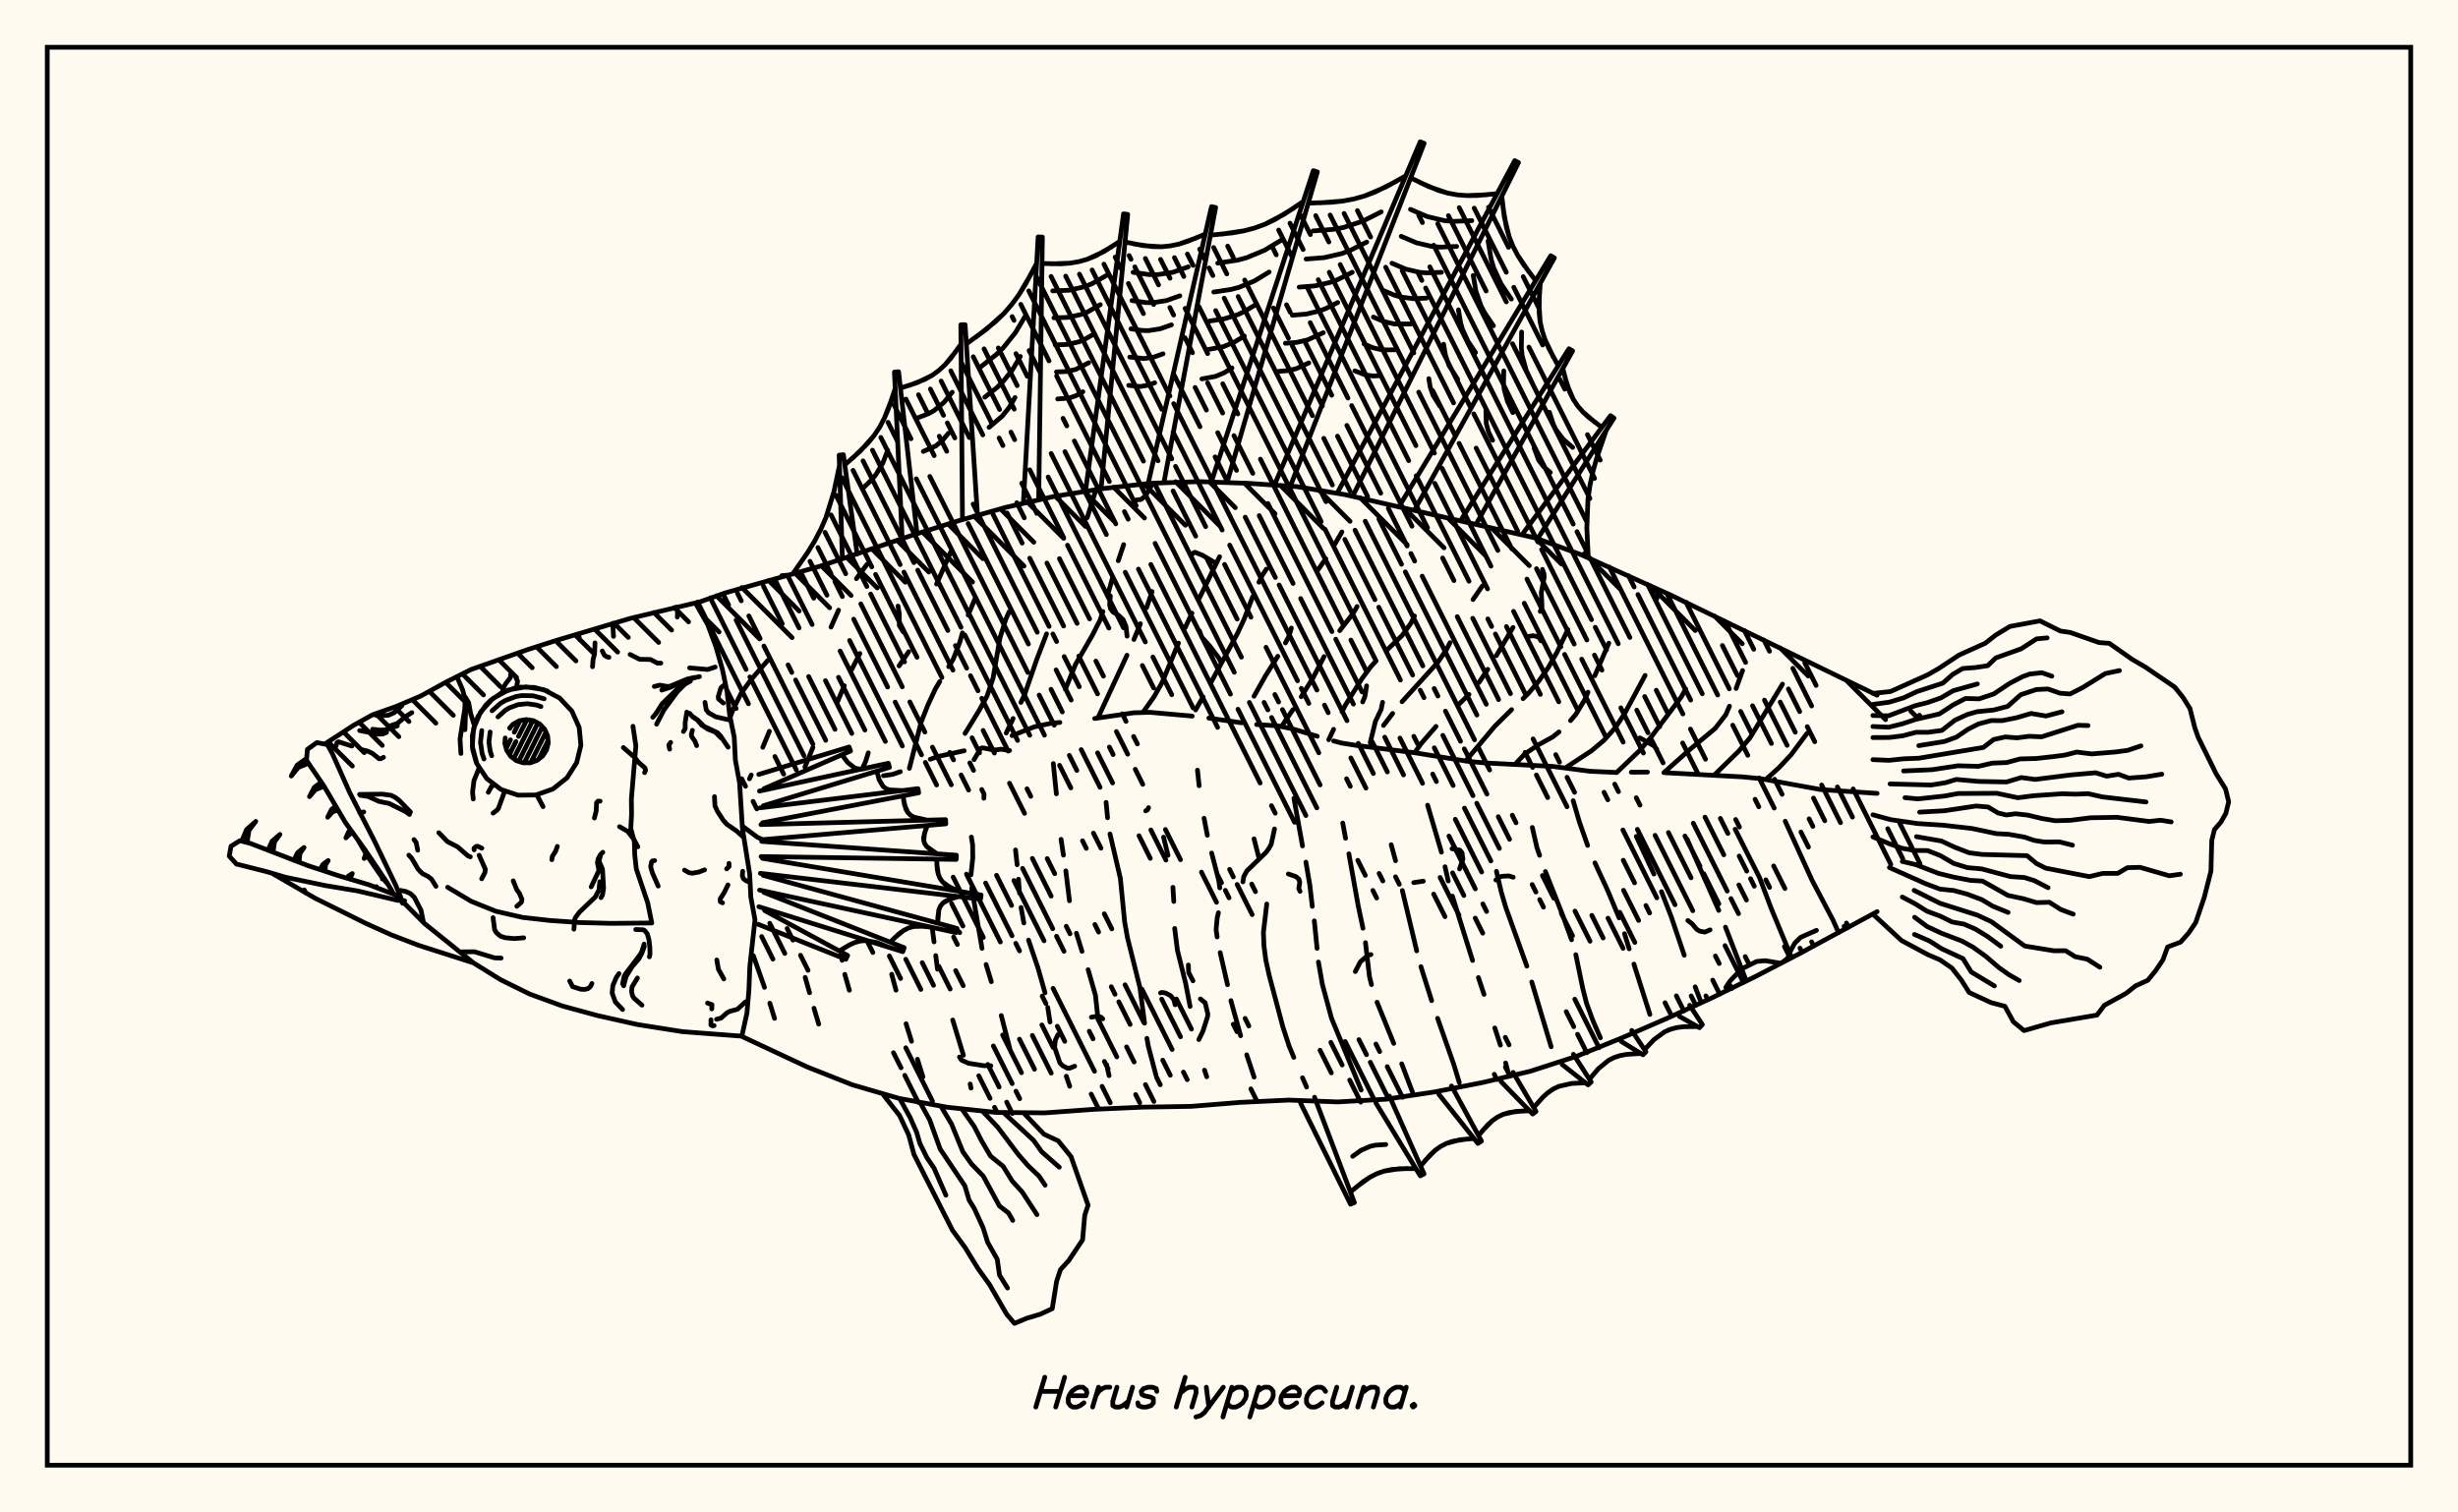 <svg xmlns="http://www.w3.org/2000/svg" width="520" height="320"><rect x="0" y="0" width="520" height="320" fill="floralwhite"/><rect x="10" y="10" width="500" height="300" stroke="black" stroke-width="1" fill="none"/><path stroke="black" stroke-width="1" fill="none" stroke-linecap="round" stroke-linejoin="round" d="
M 147.16 127.66 153.51 125.42 173.41 119.82 193.02 113.24 202.88 110.15 212.83 107.33 222.92 105.05 233.12 103.4 243.4 102.25 253.73 101.9 264.06 102.26 274.38 102.96 284.58 104.66 324.9 113.84 334.61 117.41 353.46 125.91 397.11 147.09 
M 397.11 192.88 380.51 201.87 371.33 206.63 362.05 211.18 352.64 215.47 343.16 219.58 333.58 223.47 323.74 226.65 313.68 229.03 303.53 231.02 293.31 232.56 282.98 233.14 272.65 232.75 262.32 233.24 252.02 234.08 241.68 234.25 231.35 234.71 221.04 235.46 210.7 235.36 200.42 234.27 190.25 232.41 180.32 229.52 170.71 225.72 156.94 219.28 
M 186.9 164.12 188.83 163.84 190.47 163.27 
M 196.8 160.64 198.46 160.05 203.98 158.84 
M 214.11 155.64 218.8 153.79 222.32 153.04 224.22 152.85 
M 231.58 152.02 239.85 150.81 243.27 150.71 252.22 151.51 
M 255.73 151.93 262.67 152.93 
M 265.85 153.29 270.28 153.57 273.44 154.21 278.68 155.78 
M 282.14 156.77 283.82 157.21 286.81 157.69 299.34 159.27 310.51 161.08 314.2 161.42 328.54 162.16 336.35 163.18 341.73 163.43 
M 345.1 163.38 348.53 163.36 
M 352.11 163.48 368.63 164.37 372.5 164.75 385.22 167.06 397.11 167.86 
M 162.38 139.78 158.87 143.81 156.79 146.68 155.17 149.94 154.46 151.74 
M 159.38 202.2 161.73 208.9 
M 162.86 212.25 163.86 215.47 
M 183.41 119.42 181.17 122.43 
M 177.4 129.09 175.8 132.68 
M 162.77 154.72 161.37 158.11 
M 158.93 163.97 158.54 164.78 
M 170.34 206.8 171.27 210.05 
M 172.2 213.32 173.2 216.68 
M 181.91 138.26 180.2 141.62 
M 178.61 145.07 177.13 148.58 
M 171.98 158.13 170.28 162.29 
M 177.9 200.99 178.15 203.18 
M 178.72 206.15 179.69 209.52 
M 201.21 116.62 198.13 123.57 
M 192.24 137.88 190.2 140.89 
M 183.69 159.28 183.11 161.15 182.36 162.74 
M 188.64 206.13 189.55 209.5 
M 191.68 216.61 192.84 220.31 
M 194.09 224.12 195.25 227.84 
M 206.29 126.62 204.82 130.13 
M 203.6 133.91 203.05 135.86 201.65 139.49 200.7 141.06 
M 198.81 144.2 197.87 145.78 196.28 149.21 194.86 152.81 192.38 162.57 
M 197.2 196.22 197.6 199.28 
M 197.96 202.18 198.34 205.07 
M 201.55 215.81 203.82 223.27 
M 205.24 229.35 205.42 230.22 
M 213.48 129.45 212.73 131.16 211.55 134.95 210.08 143.49 208.82 147.25 207.03 150.5 204.15 155.18 
M 205.49 177.1 205.76 178.71 205.8 181.45 205.41 185.09 
M 205.57 187.93 207.75 200.65 
M 208.61 204.07 209.72 207.7 
M 211.82 214.86 213.64 221.9 
M 231.86 103.61 230 109.54 
M 221.41 134.11 219.35 139.46 216.78 146.9 215.98 148.62 
M 214.33 152.02 212.87 155.09 
M 214.84 179.83 215.18 182.96 
M 215.46 186.01 215.69 188.98 
M 216.01 192.01 216.6 195.28 
M 217.59 198.9 219.58 204.77 221.08 210.06 
M 221.66 213.17 222.13 216.23 
M 225.58 227.7 226.3 229.83 
M 237.72 115.23 236.57 118.64 
M 235.41 122.08 234.38 125.72 
M 233.32 129.38 232.74 131.17 231.12 134.36 227.54 140.55 225.38 145.84 
M 222.83 161.55 223.48 167.96 
M 224.47 177.58 224.98 180.93 
M 225.48 184.25 226.25 190.58 
M 227.72 197.45 228.9 201.28 
M 230.2 205.17 231.74 210.54 232.22 214.9 
M 234.1 225.25 234.63 227.58 
M 243.73 125.15 242.56 128.59 
M 241.26 131.96 239.88 135.3 
M 238.42 138.63 232.26 151.91 
M 234 169.77 234.31 173.02 
M 234.82 176.44 237.02 185.84 237.93 195.11 238.53 198.43 241.15 208.93 242.14 216.49 
M 242.63 219.69 242.93 221.35 244.55 227.5 
M 258.01 117.79 253.65 126.71 
M 252.16 129.73 250.7 132.84 
M 249.31 136.06 245.86 144.38 244.12 147.44 241.83 150.67 
M 246.15 177.12 247.1 180.97 
M 248.14 187.74 248.32 190.73 
M 248.51 196.44 249.09 201.06 250.83 208.06 251.77 212.94 
M 254.82 226.42 255.29 227.82 
M 267.91 120.41 267.04 121.72 266.33 123.19 
M 265.01 126.24 263.19 131.03 261.77 134.07 256.17 144.42 
M 254.52 147.44 252.93 150.21 
M 253.33 162.95 253.68 166.24 
M 254.72 173.12 255.42 176.72 
M 256.33 180.49 257.83 186.25 258.05 187.86 
M 257.76 193.11 257.5 194.21 257.27 196.69 257.49 198.24 
M 258.13 201.55 259.69 208.35 
M 260.4 211.71 262.46 219.14 
M 263.75 223.18 265.31 227.89 
M 283.89 112.55 282.21 115.43 
M 280.48 118.21 278.64 120.81 
M 273.19 132.88 272.69 134.57 271.94 136.03 
M 270.33 138.85 267.73 142.96 265.29 147.31 
M 265.3 177.48 266.26 181.25 
M 267.99 191.26 267.28 197.29 267.39 200.05 267.78 203.09 268.52 206.44 271.41 217.31 272.73 221.36 273.71 223.72 
M 275.55 228.03 276.41 229.99 
M 287.1 128.32 286.3 129.72 283.42 133.43 
M 280.11 138.92 277.85 143.29 275.28 147.41 
M 273.53 150.14 271.14 153.66 
M 273.73 168.91 275.55 178.98 
M 276.27 182.41 277.1 187.26 277.62 191.77 
M 278.05 194.83 278.63 200.65 
M 278.92 203.54 279.75 208.27 281.69 215.45 287.96 230.63 
M 299.25 130.33 298.5 131.84 296.62 134.45 293.22 137.72 
M 291.01 139.96 289.95 141.12 288.07 143.67 284.65 149.13 283.9 150.61 
M 282.13 154.3 281.1 156.51 
M 284.06 174.14 284.66 177.36 
M 285.36 180.65 287.32 191.57 288.34 196.4 
M 288.87 199.45 289.72 206.63 290.14 208.32 
M 291.32 212.04 294.85 220.76 
M 296.54 225.08 298.8 231.02 
M 313.59 123.98 311.62 126.85 
M 306.76 135.98 305.97 137.49 304.12 140.2 296.61 148.46 
M 294.62 150.95 292.69 153.49 
M 294.31 178.72 295.24 182.11 
M 296.67 188.41 299.71 201.18 
M 300.6 204.52 302.87 211.71 
M 304.13 215.45 307.55 225.2 308.72 229.04 
M 320.09 132.75 316.56 138.72 
M 314.75 141.61 312.88 144.4 
M 310.77 146.92 308.44 149.19 
M 303.8 153.69 300.64 157.34 299.26 159.26 
M 302.02 170.36 304.94 180.3 
M 305.7 183.38 306.38 186.39 
M 307.26 189.59 311.53 203.22 
M 312.76 206.82 313.95 210.39 
M 316.23 217.49 317.42 221.13 
M 318.52 224.9 319.05 226.86 
M 331.69 133.21 329.32 138.13 327.56 141.21 325.58 144.04 323.4 146.63 322.21 147.82 
M 319.79 150.14 316.23 153.66 310.05 161.02 
M 316.58 184.35 317.6 188.74 318.53 191.92 323.01 204.41 
M 324.05 207.77 328.15 221.47 
M 340.35 136.08 337.38 142.98 
M 335.95 146.45 335.2 148.14 333.36 151.16 332.25 152.47 
M 329.81 154.86 328.47 155.93 325.38 157.63 322.54 159.55 320.56 161.68 
M 324.17 175.07 325.14 179.31 325.71 180.97 
M 326.94 184.4 330.56 193.56 332.47 198.83 
M 333.37 201.99 334.85 209.18 335.64 212.28 336.99 215.95 338.57 219.58 
M 348.03 142.9 343.67 151.02 341.7 153.99 339.37 156.59 336.71 158.83 331.16 162.47 
M 332.81 169.41 334.13 173.92 335.87 178.87 
M 337.41 182.56 340.2 188.6 342.53 194.21 
M 343.67 197.55 344.66 200.75 
M 345.66 203.98 349.04 214.63 
M 356.61 145.75 355.71 147.41 349.21 156.07 346.9 158.77 342 163.46 
M 346.17 176.97 349.9 184.93 
M 351.49 188.65 353.55 193.94 356.31 202.11 
M 358.62 208.79 359.91 212.16 
M 368.65 141.86 367.28 145.66 
M 365.88 149.41 365.1 151.22 362.85 154.12 357.26 158.78 352 163.47 
M 356.9 177.53 363.61 192.62 
M 365.03 196.16 369.44 207.55 
M 377.09 144.75 370.2 156.13 367.81 158.95 362.61 164.04 
M 367.08 175.45 372.23 185.66 374.74 192.28 379.03 202.64 
M 382.27 155.18 378.89 159.71 376.35 162.42 373.59 164.9 
M 377.67 173.75 383.35 186.25 387.73 194.57 388.97 197.34 
M 316.46 186.19 317.07 185.61 317.72 185.41 319.16 185.32 320.13 185.6 
M 202.98 223.64 203.41 224.3 204.9 224.96 208.02 225.46 209.62 225.5 
M 307.18 179.57 308.83 179.87 309.3 180.43 309.49 181.76 308.77 183.84 
M 161.08 177.52 160.23 177.14 157.02 174.76 
M 262.94 186.58 263.14 185.43 263.77 184.28 267.86 180.31 268.44 179.51 268.93 178.62 269.63 175.38 
M 191.1 133.7 190.24 132.33 190.26 129.97 189.98 128.24 
M 258.22 139.97 257.92 139.32 255.98 136.74 254.25 134.83 253.73 133.44 
M 288.28 148.52 288.74 147.41 289.11 145.11 
M 289.88 157.11 290.98 152.62 292.19 150.09 292.49 148.59 
M 325.84 129.36 326.22 128.53 326.07 125.38 326.67 122.2 326.64 121.46 326.31 120.47 
M 230.88 215.21 232.16 215.01 232.92 215.2 233.29 215.56 
M 286.72 205.56 287.79 203.5 289.28 202.19 290.03 201.96 
M 252.38 207.52 251.46 205.76 251.4 204.17 
M 350.53 126.63 350.59 126.07 351.09 125.96 
M 242.37 171.57 242.77 171.33 242.98 170.88 
M 323.19 134.7 324.26 134.5 325 134.62 325.7 134.98 325.98 135.59 
M 253.62 219.95 254.48 218.18 255.48 215.05 255.52 214.51 254.95 212.16 253.95 211.35 
M 240.41 105.77 241.36 105.68 242.22 105.03 243.23 103.51 243.78 102.24 
M 361.77 196.74 360.64 197.21 359.54 196.99 358.94 196.61 358.01 195.5 357.07 194.76 
M 238.44 134.6 238.2 132.51 237.59 131.08 236.66 130.2 235.44 129.47 234.93 128.79 234.75 127.94 234.9 126.08 
M 227.35 225.58 226.28 226.01 225.8 226 224.77 225.46 224.22 224.87 223.1 221.59 223.28 220 223.84 218.89 
M 248.61 212.59 248.31 211.47 247.63 210.64 246.57 210.1 245.8 209.97 245.52 210.07 
M 213.58 158.79 211.75 158.51 210.72 158.66 209.76 158.6 207.82 158.21 207.47 158.34 206.06 160.72 
M 390.12 196 390.71 196.39 
M 256.85 118.93 254.39 117.48 252.81 116.85 252.52 116.95 251.93 117.58 
M 203.04 197.33 202.52 196.81 
M 346.93 156.12 349.87 157.79 350.49 158.5 
M 207.69 167.04 208.19 168.03 208.13 168.89 
M 275.03 188.58 274.76 188 274.97 186.7 274.8 186.02 274.16 185.47 272.56 184.91 
M 301.11 186.43 299.08 186.74 
M 165.4 121.79 167 121.67 
M 178.2 117.92 177.53 96.29 178.42 96.21 181.34 117.24 
M 190.84 113.56 189.22 78.72 190.1 78.65 194 112.92 
M 203.61 109.51 203.27 68.72 204.17 68.69 206.79 108.97 
M 216.53 105.94 219.62 50.13 220.52 50.16 219.74 105.68 
M 229.7 103.47 237.69 45.25 238.57 45.36 232.93 103.43 
M 243.01 101.81 256.3 43.72 257.17 43.9 246.25 101.98 
M 256.43 101.48 277.84 36.11 278.69 36.37 259.6 102.03 
M 269.82 102.13 300.45 30 301.28 30.33 272.98 102.86 
M 283.12 103.92 320.45 33.99 321.24 34.4 286.18 104.97 
M 296.21 106.77 328.06 54.11 328.83 54.56 299.22 107.96 
M 309.25 109.76 331.92 73.78 332.69 74.24 312.26 110.95 
M 322.34 112.65 340.71 87.95 341.44 88.46 325.32 113.94 
M 335.17 117.12 336.43 118.12 
M 167.67 121.48 170.84 116.93 172.32 114.51 173.63 112.02 174.75 109.45 176.42 104.05 177.6 98.45 
M 178.72 98.35 182.04 95.4 184.92 92.14 186.11 90.35 187.11 88.44 187.97 86.42 189.38 82.2 
M 190.5 82.11 194.02 80.97 197.22 79.4 198.65 78.36 199.95 77.15 201.14 75.8 203.31 72.8 
M 204.43 72.76 208.6 69.73 212.37 66.34 214.02 64.44 215.52 62.41 216.87 60.26 219.31 55.71 
M 220.44 55.75 224.41 55.82 226.34 55.68 228.23 55.36 230.06 54.84 233.55 53.22 236.89 51.07 
M 238 51.2 241.89 51.97 245.72 52.21 247.6 52.02 249.47 51.63 251.31 51.04 254.97 49.53 
M 256.07 49.76 260.82 49.26 263.14 48.84 265.39 48.25 267.57 47.46 271.73 45.3 275.7 42.64 
M 276.77 42.98 281.66 42.8 284.06 42.54 286.41 42.1 288.7 41.46 293.12 39.59 297.39 37.21 
M 298.43 37.63 302.29 39.5 306.24 40.85 308.27 41.22 310.34 41.38 312.45 41.36 316.72 40.98 
M 317.71 41.5 318.24 45.9 319.27 50.1 320.06 52.08 321.06 53.99 322.22 55.83 324.88 59.38 
M 325.85 59.94 325.57 64.06 325.82 68.07 326.25 70 326.88 71.9 327.69 73.75 329.65 77.38 
M 330.62 77.95 331.5 81.36 332.82 84.46 333.74 85.85 334.83 87.12 336.08 88.28 338.87 90.42 
M 339.8 91.06 337.81 96.83 337 99.74 336.36 102.68 335.94 105.65 335.7 111.67 335.99 117.77 
M 180.41 96.9 183.56 93.82 184.92 92.14 186.11 90.35 187.11 88.44 188.7 84.33 
M 182.41 103.44 184.46 101.45 185.34 100.36 186.77 97.95 187.8 95.28 
M 192.28 81.57 195.68 80.26 197.22 79.4 198.65 78.36 199.95 77.15 202.24 74.33 
M 193.81 88.54 196.41 87.53 197.6 86.87 199.68 85.15 201.45 82.99 
M 195.33 95.51 197.97 94.35 199.42 93.15 200.65 91.65 
M 206.54 71.27 210.55 68.09 212.37 66.34 214.02 64.44 215.52 62.41 218.12 58.01 
M 207.44 77.65 210.75 75.03 212.25 73.58 214.84 70.34 216.99 66.71 
M 208.34 84.03 210.95 81.96 212.12 80.82 214.17 78.27 215.86 75.41 
M 209.24 90.41 212 88.07 213.5 86.2 214.73 84.11 
M 222.43 55.82 226.34 55.68 228.23 55.36 230.06 54.84 231.83 54.12 235.23 52.18 
M 222.7 61.54 226.15 61.41 229.43 60.67 231 60.03 234 58.32 
M 222.96 67.25 225.96 67.15 228.81 66.51 230.17 65.95 232.77 64.46 
M 223.23 72.97 225.77 72.88 228.19 72.34 229.34 71.87 231.55 70.61 
M 223.5 78.69 225.58 78.61 227.56 78.17 230.32 76.75 
M 223.76 84.41 226.18 84.22 227.68 83.7 229.09 82.89 
M 239.95 51.63 243.81 52.18 245.72 52.21 247.6 52.02 249.47 51.63 253.14 50.32 
M 239.71 57.61 243.13 58.1 244.81 58.12 248.12 57.61 251.37 56.46 
M 239.48 63.59 242.44 64.02 243.9 64.04 246.78 63.59 249.6 62.59 
M 239.25 69.57 241.76 69.93 243 69.95 245.43 69.57 247.82 68.73 
M 239.01 75.55 242.09 75.86 244.09 75.55 246.05 74.86 
M 238.78 81.53 241.18 81.78 242.74 81.53 244.28 80.99 
M 258.46 49.54 263.14 48.84 265.39 48.25 267.57 47.46 269.68 46.47 273.73 44.01 
M 257.62 55.67 261.75 55.05 263.74 54.52 267.53 52.95 271.11 50.78 
M 256.78 61.79 260.37 61.25 262.1 60.8 265.39 59.44 268.49 57.55 
M 255.94 67.92 258.99 67.46 261.87 66.56 263.24 65.92 265.87 64.32 
M 255.1 74.04 258.8 73.35 261.09 72.4 263.25 71.09 
M 254.27 80.17 257.16 79.63 258.94 78.89 260.63 77.86 
M 279.23 42.92 284.06 42.54 286.41 42.1 288.7 41.46 290.93 40.62 295.26 38.44 
M 277.77 48.86 282.12 48.52 284.23 48.13 288.3 46.79 292.2 44.83 
M 276.31 54.81 280.18 54.5 283.89 53.64 285.67 52.96 289.14 51.22 
M 274.85 60.75 278.23 60.48 281.48 59.73 283.04 59.14 286.07 57.61 
M 273.39 66.69 276.29 66.46 279.07 65.81 280.41 65.31 283.01 64 
M 271.93 72.63 274.35 72.44 276.67 71.9 279.95 70.39 
M 270.47 78.57 272.4 78.42 274.26 77.99 276.89 76.78 
M 300.35 38.6 304.25 40.27 306.24 40.85 308.27 41.22 310.34 41.38 314.57 41.21 
M 298.39 44.3 301.94 45.82 305.62 46.69 307.51 46.84 311.37 46.68 
M 296.43 50 299.64 51.37 302.96 52.15 304.67 52.29 308.16 52.14 
M 294.47 55.69 297.34 56.92 300.31 57.62 301.83 57.74 304.95 57.61 
M 292.5 61.39 295.04 62.47 296.33 62.84 299 63.19 301.75 63.08 
M 290.54 67.08 292.73 68.02 295 68.55 298.54 68.55 
M 288.58 72.78 290.43 73.57 292.34 74.02 295.33 74.01 
M 286.62 78.47 288.9 79.34 290.49 79.55 292.13 79.48 
M 317.94 43.71 318.67 48.03 319.27 50.1 320.06 52.08 321.06 53.99 323.52 57.62 
M 314.81 50.99 315.45 54.81 315.98 56.63 317.56 60.07 319.73 63.28 
M 311.67 58.27 312.23 61.58 313.3 64.69 314.06 66.15 315.94 68.93 
M 308.54 65.55 309.01 68.36 309.4 69.7 310.56 72.23 312.16 74.59 
M 305.4 72.83 305.79 75.14 306.53 77.3 308.37 80.25 
M 302.27 80.11 302.57 81.91 303.15 83.6 304.59 85.91 
M 325.68 62.01 325.61 66.08 325.82 68.07 326.25 70 326.88 71.9 328.63 75.57 
M 321.9 70.25 321.85 73.61 322.02 75.24 322.89 78.4 324.34 81.44 
M 318.13 78.48 318.08 81.13 318.22 82.42 318.91 84.91 320.05 87.3 
M 314.35 86.72 314.42 89.6 314.92 91.42 315.76 93.16 
M 331.03 79.67 332.08 82.96 332.82 84.46 333.74 85.85 334.83 87.12 337.44 89.37 
M 327.79 87.23 328.6 89.75 329.16 90.9 330.71 92.94 332.71 94.67 
M 324.55 94.79 325.51 97.35 326.58 98.76 327.97 99.96 
M 160.52 163.85 179.63 158.05 179.94 158.89 161.63 166.87 
M 160.67 167.37 187.94 161.49 188.17 162.35 161.48 170.48 
M 160.83 170.91 194.21 166.86 194.35 167.74 161.32 174.08 
M 160.98 174.46 200.04 173.42 200.09 174.31 161.17 177.66 
M 161.14 178.02 202.33 180.94 202.29 181.83 161.01 181.23 
M 161.3 181.6 207.56 189.36 207.43 190.24 160.85 184.78 
M 161.46 185.2 202.47 196.44 202.26 197.31 160.69 188.32 
M 161.61 188.81 191.28 200.51 190.99 201.35 160.54 191.84 
M 161.76 192.65 179.32 202.15 178.94 202.96 160.39 195.55 
M 178.11 159.69 179.32 161.3 180.71 162.41 181.5 162.68 182.36 162.74 185.22 162.08 
M 185.5 163.17 186 164.99 186.82 166.38 187.42 166.84 188.14 167.13 190.87 167.26 
M 191.05 168.37 191.36 170.32 192.06 171.9 192.62 172.47 193.34 172.89 196.13 173.52 
M 196.2 174.64 195.56 176.34 195.43 177.87 195.65 178.54 196.08 179.14 198.21 180.64 
M 198.16 181.77 198.28 183.94 198.49 184.92 198.84 185.8 199.37 186.56 200.93 187.73 202.93 188.58 
M 202.77 189.7 200.89 190.24 199.43 191.11 198.94 191.74 198.62 192.49 198.37 195.32 
M 198.1 196.41 195.6 195.96 193.25 196.03 192.16 196.35 191.14 196.88 190.16 197.59 188.32 199.34 
M 187.94 200.4 185.55 199.43 183.19 199 182.04 199.09 180.9 199.4 179.78 199.88 177.57 201.2 
M 191.18 169.37 191.64 171.18 192.06 171.9 192.62 172.47 193.34 172.89 195.14 173.38 
M 195.84 175.5 195.4 177.13 195.43 177.87 195.65 178.54 196.08 179.14 197.41 180.17 
M 198.19 182.87 198.49 184.92 198.84 185.8 199.37 186.56 200.08 187.2 201.9 188.18 
M 201.8 189.94 200.09 190.62 199.43 191.11 198.94 191.74 198.62 192.49 198.38 194.32 
M 196.84 196.15 194.4 195.91 193.25 196.03 192.16 196.35 191.14 196.88 189.23 198.43 
M 216.83 235.76 220.87 239.98 223.88 241.38 226.58 244.71 230.19 254.99 229.48 257.11 229.03 262.31 226.08 266.73 224.35 268.62 223.53 271.1 222.61 276.88 220.08 278.06 217.23 278.91 214.61 280 212.95 278.04 209.31 271.74 206.96 268.49 204.12 263.88 201.5 260.29 193.35 244.25 192.24 240.13 190.3 236.01 186.93 231.71 
M 212.38 235.47 218.66 241.27 220.35 243.66 224.1 246.96 
M 207.93 235.18 211.07 238.48 215.45 244.29 217.5 246.64 219.8 248.82 221.1 250.76 
M 203.51 234.67 206.09 238.32 207.69 241.43 209.55 244.6 212.21 246.76 214.14 249.88 216.27 252.22 219.37 256.99 
M 199.08 234.09 201.3 237.82 203.7 243.69 205.54 246.28 208.02 248.85 211.44 255.16 213.36 256.64 214.25 258.21 
M 194.69 233.34 196.67 236.93 198.9 243.11 204.12 250.9 205.01 253.89 206.12 255.71 207.96 259.72 208.95 262.86 210.97 266.43 211.45 269.78 213.15 272.52 
M 190.33 232.43 192.53 236.42 193.91 239.54 194.61 241.94 196.09 244.93 197.6 247.15 200.11 252.88 
M 357.46 212.69 360.14 216.78 359.53 217.44 355.26 215.03 
M 345.2 218.02 348.2 222.53 347.58 223.17 342.97 220.33 
M 332.86 223.06 336.62 228.93 335.96 229.53 330.48 225.22 
M 320.1 226.89 324.95 235.16 324.24 235.7 317.55 228.84 
M 307.08 229.76 313.41 241.43 312.66 241.92 304.4 231.53 
M 293.94 231.91 301.26 248.37 300.47 248.78 291.1 233.4 
M 278.1 232.15 286.53 254.43 285.71 254.78 275.16 233.43 
M 359.1 217.19 356.15 217.23 354.75 217.41 353.42 217.76 352.18 218.3 349.93 219.94 347.9 222.08 
M 347.12 222.89 344.19 223.07 342.8 223.32 341.5 223.74 340.29 224.35 338.15 226.1 336.25 228.34 
M 335.41 229.1 332.49 229.23 329.79 229.84 328.57 230.42 327.45 231.2 326.4 232.14 324.46 234.33 
M 323.57 235.02 320.67 235.15 318 235.77 316.8 236.35 315.7 237.12 314.67 238.06 312.77 240.26 
M 311.84 240.88 308.8 241.16 306 241.92 304.75 242.57 303.59 243.4 302.51 244.41 300.52 246.72 
M 299.53 247.25 296.07 247.27 292.78 247.79 291.25 248.34 289.78 249.09 288.38 250.02 285.68 252.2 
M 322.1 235.05 319.3 235.38 318 235.77 316.8 236.35 315.7 237.12 313.71 239.13 
M 310.3 240.99 307.36 241.46 306 241.92 304.75 242.57 303.59 243.4 301.5 245.53 
M 297.79 247.22 294.39 247.44 292.78 247.79 291.25 248.34 289.78 249.09 287.02 251.08 
M 293.16 242.15 290.96 242.29 289.91 242.52 287.96 243.36 286.16 244.65 
M 396.22 146.71 399.95 146.31 407.82 142.77 410.07 141.48 414.44 138.6 420 136.09 422.19 134.37 425.21 132.54 431.57 131.36 435.89 133.51 437.95 133.81 444.07 135.95 446.23 136.11 451.07 139.51 453.88 141.15 460.08 145.38 461.83 147.56 463.3 149.92 464.31 153.93 465.03 155.99 468.81 163.67 470.83 166.93 471.49 169.64 470.89 172.08 469.83 173.96 468.48 175.5 467.91 177.81 467.73 184.33 466.32 189.85 464.52 195.17 463.06 197.35 461.31 199.33 458.57 200.36 457.56 203.11 456.05 205.35 454.37 207.41 451.78 208.59 449.81 210.16 445.2 212.69 443.62 214.77 433.84 216.43 428.2 218.05 425.93 216.18 424.15 212.91 421.22 212.13 416.6 210 414.91 207.34 412.92 204.8 410.45 203.1 407.83 201.97 402.28 199 396.22 193.4 
M 396.22 149.04 399.69 148.56 402.72 147.65 405.52 146.33 411.01 144.54 413.09 142.7 415.21 141.44 417.96 141.23 420.51 140.84 422.23 139.19 427.6 137.27 430.84 135.17 433.08 134.96 
M 396.22 151.38 399.51 151.45 405.19 149.3 407.77 148.65 410.65 147.64 413.2 146.14 418.31 144.71 
M 396.22 153.71 399.57 153.86 402.49 153.13 405.3 152.2 410.29 151.05 413.23 149.12 415.81 147.78 418.69 147.86 421.81 146.81 425.13 144.59 427.89 143.16 429.38 142.62 431.96 142.33 434.08 143.06 
M 396.22 156.05 399.73 156.03 402.53 155.68 405.37 154.93 407.9 154.93 410.81 154.54 413.58 152.37 416.19 151.17 418.25 150.58 421.79 150.22 424.74 149.45 427.48 146.99 430.8 145.89 433.24 145.77 435.82 146.67 437.92 146.83 440.6 145.47 445.4 142.5 448.38 141.88 
M 405.93 157.76 411.33 156.89 413.86 155.97 416.32 154.31 418.56 153.17 421.27 152.45 423.56 152.47 426.64 151.85 429.68 150.95 432.84 151.49 436.22 150.6 
M 396.22 160.72 399.61 160.87 402.78 160.54 405.93 160.42 419.6 158.14 421.75 156.47 424.2 155.92 426.7 156.11 429.28 155.78 431.89 155.9 439.6 153.45 441.73 153.51 
M 402.71 163.12 408.74 162.85 414.22 162.02 418.53 162.14 421.47 161.46 424.52 161.34 427.36 160.57 430.76 160.48 434.3 160.09 436.77 159.77 439.35 159.12 442.5 159.51 447.56 159.1 450.15 158.75 452.92 157.81 
M 399.85 165.86 408.55 166.09 411.53 165.61 413.88 164.91 418.56 165.33 424.49 165.45 427.61 164.51 430.56 164.91 438.04 163.96 443.35 163.5 445.67 164.22 448.19 163.82 450.32 164.62 454.03 164.35 457.34 163.8 
M 403.01 168.77 405.74 169.03 411.38 168.42 414.25 167.89 422.43 167.84 426.88 168.78 430.2 168.36 436.3 167.94 439.15 168.03 441.76 167.92 444.79 168.61 454 169.68 
M 406.11 171.83 411.32 171.54 418.05 170.53 420.58 170.74 422.7 172.01 424.48 172.43 426.41 172.17 428.97 172.46 432.02 173.19 434.82 173.65 438.07 173.55 442.25 173.02 447.86 172.92 454.65 173.8 457.09 173.54 459.33 173.9 
M 396.22 172.39 399.98 173.42 405.73 174.25 411.06 174.59 417.2 175.29 422.34 176.38 424.95 176.52 428.29 177.11 430.34 177.81 432.45 178.15 435.71 178.13 438.44 178.82 
M 405.45 177.02 410.7 177.94 413.52 179.25 416.59 180.43 419.31 180.78 428.83 181.04 430.84 182.71 432.78 183.68 442 185.47 444.83 184.79 448.03 184.78 450.05 183.58 452.74 183.51 458.92 185.29 461.26 184.97 
M 396.22 177.06 399.61 178.49 402.41 179.48 405.04 179.94 407.79 179.96 410.46 181.01 413.32 182.68 416.22 183.57 419.24 183.84 425.35 185.47 428.27 185.66 430.41 186.33 433.28 187.82 
M 402.44 182.26 405.28 182.93 410.08 184.78 413.31 185.58 416.83 186.26 419.43 186.42 424.77 189.44 428.1 190.16 430.82 190.97 433.56 190.9 435.98 192.44 438.59 193.41 
M 399.71 183.55 407.4 186.98 410.41 188.11 413.31 188.41 416.15 189.17 419.25 190.34 421.56 191.72 424.82 193.05 
M 404.94 188.38 410.41 191.11 418.35 193.63 421.33 195.03 428.35 200.16 434.49 201.16 437.01 201.15 439 202.41 441.57 202.94 444.24 204.64 
M 402.44 189.79 405.11 191.19 407.67 192.79 410.52 193.85 412.99 195.07 415.52 195.53 417.95 196.59 420.42 198.11 423.27 200.2 
M 405.05 194.07 407.72 196.05 410.68 197.43 415.03 199.09 417.39 200.39 420.07 202.31 422.88 204.72 425.03 206.24 427.18 207.46 
M 405.02 197.7 408.2 199.09 410.79 200.74 415.28 202.82 417.02 205.64 421.92 208.6 
M 384.28 196.84 380.93 198.32 379.67 199.57 378.84 201.09 378.17 202.76 376.8 203.81 373.44 203.26 371.63 203.42 368.43 205.01 365.99 207.57 365.1 208.92 366.32 209.17 
M 68.69 157.43 74.82 153.45 78.82 151.23 83.67 149.52 88.96 147.29 94.43 144.28 99.69 141.64 111.75 137.4 117.92 135.43 133.37 130.83 147.11 127.57 149.71 132.13 151.46 136.83 152.81 141.57 153.81 146.35 154.35 151.18 155.33 155.97 155.57 160.83 156.46 165.62 157.07 175.33 158.6 184.94 158.84 189.81 159.72 194.6 158.63 204.5 158.44 209.41 158.02 214.34 156.94 219.23 144.35 218.27 134.88 216.77 126.44 214.88 118.98 212.85 112.08 210.33 105.93 207.3 100.16 203.72 89.78 195.37 84.5 190.05 
M 82.19 187.25 80.71 185.47 77.69 181.09 75.62 177.55 
M 133.9 153.66 134.52 157.8 133.57 169.07 133.61 172.21 133.45 175.29 134.2 178.09 134.28 180.85 134.61 183.85 137.02 191.01 137.89 195.28 129.29 195.36 122.66 195.19 116.44 194.76 110.61 194.11 104.93 192.81 99.69 190.7 94.7 187.72 
M 83.36 189.24 81.78 186.58 77.2 179.77 73.07 174.03 68.56 166.35 64.84 160.86 65.03 158.55 67.04 157.11 69.25 157.54 70.34 159.51 74 167.73 79.23 177.96 83.73 187.32 84.8 189.91 
M 84.24 190.52 75.65 188.5 68.91 187.38 60.46 185.62 56.4 184.42 50.02 182.81 48.5 181.13 48.87 179.04 50.76 177.87 52.96 178.44 65.11 183.13 71.47 185.23 78.05 187.19 84.55 189.68 
M 100.88 161.58 99.91 157.91 100.19 154.13 101.68 150.64 104.22 147.82 107.54 145.98 111.27 145.32 115.02 145.91 118.38 147.68 120.98 150.45 122.53 153.91 122.89 157.69 121.99 161.37 119.95 164.57 116.98 166.93 113.4 168.2 109.61 168.24 106 167.04 102.99 164.74 100.88 161.58 
M 100.74 161.26 99.98 158.51 99.92 155.66 100.57 152.88 101.14 151.57 102.75 149.22 103.76 148.21 106.11 146.6 108.79 145.62 110.2 145.38 113.05 145.44 115.8 146.2 
M 102.39 160.58 102 159.44 101.65 157.05 101.92 154.58 
M 104.1 150.38 105.89 148.8 106.93 148.19 109.19 147.36 110.38 147.16 112.79 147.21 115.12 147.85 
M 104.03 159.9 103.71 158.96 103.43 157.01 103.69 154.87 
M 105.35 151.68 106.9 150.28 107.75 149.77 109.59 149.09 111.55 148.89 113.5 149.17 114.44 149.49 
M 107.19 158.74 106.8 157.28 106.88 156.14 
M 107.8 154.04 108.52 153.24 109.85 152.5 111.34 152.24 112.84 152.47 114.18 153.18 115.22 154.29 115.85 155.67 115.99 157.18 115.63 158.66 114.81 159.94 113.62 160.88 112.19 161.39 110.68 161.4 109.24 160.93 108.03 160.01 107.19 158.74 
M 108.03 153.78 107.87 154.11 
M 110.02 152.47 108.8 154.91 
M 107.99 156.54 107.08 158.36 
M 111.47 152.26 109.69 155.81 
M 109.15 156.9 107.78 159.63 
M 112.71 152.45 110.49 156.88 
M 110.36 157.14 108.68 160.5 
M 113.79 152.97 109.73 161.09 
M 114.73 153.76 110.91 161.4 
M 115.5 154.9 112.27 161.36 
M 115.94 156.69 113.99 160.59 
M 78.1 181.69 79.02 182.61 
M 69.44 156.98 74.54 162.08 
M 72.71 154.9 77.06 159.24 
M 75.97 152.81 80.87 157.71 
M 79.5 150.99 84.38 155.87 
M 83.46 149.6 86.52 152.66 
M 87.23 148.02 92.21 153 
M 90.83 146.27 95.9 151.34 
M 94.27 144.36 98.36 148.45 
M 97.83 142.57 102.29 147.03 
M 101.58 140.97 105.88 145.28 
M 105.52 139.57 109.28 143.32 
M 109.49 138.18 112.59 141.28 
M 113.5 136.84 117.7 141.04 
M 117.55 135.55 121.84 139.83 
M 121.69 134.34 125.42 138.06 
M 125.78 133.08 130.67 137.96 
M 129.87 131.82 132.92 134.86 
M 134.06 130.66 139.34 135.93 
M 138.34 129.59 142.08 133.32 
M 142.65 128.54 145.67 131.57 
M 147.03 127.58 147.21 127.76 
M 141.67 158.5 141.49 157.62 141.88 157.08 
M 89.57 195.08 89.07 192.59 87.67 189.88 86.83 189.06 85.77 188.59 84.7 188.39 
M 98.36 154.39 98.57 148.56 97.86 145.93 96.66 143.16 
M 104.31 172.04 105.17 171.4 105.45 171.01 106.8 167.3 
M 149.06 184.04 147.83 184.51 146.45 184.75 145.76 184.64 144.81 184.1 
M 122.63 135.36 122.37 134.14 
M 153.02 148.75 152 147.88 151.95 147.38 152.49 145.55 152.93 145.14 153.5 144.87 
M 154.03 158.09 152.42 155.69 151.77 155.01 148.98 153.7 147.59 152.33 146.67 151.7 
M 149.68 212.23 150.62 212.57 150.57 213.47 
M 139.24 187.47 137.99 184.61 137.65 183.39 137.85 182.33 138.09 182.12 138.49 182.08 
M 126.96 169.51 126.48 169.52 126.2 169.87 126.13 171.59 125.74 173.08 
M 131.06 174.9 132.8 175.9 134.12 177.62 134.94 179.16 
M 106.28 146.68 106.39 145.72 107 144.62 107.98 143.36 108.04 142.64 
M 88.37 179.89 88.04 178.26 87.59 177.64 
M 92.83 176.18 94.66 178.07 96.79 179.16 99.02 181.1 99.5 181.28 
M 103.3 167.64 104.01 166.33 104.71 166.05 
M 97.51 159.41 97.32 156.38 98.32 150.01 98.39 148.39 
M 147.38 157.76 147 156.8 146.32 155.81 146.25 155.42 146.48 154.53 
M 138.9 153.22 140.48 150.17 143.27 146.38 144.86 144.78 146.07 144.1 
M 133.3 138.47 135.31 139.49 137.61 139.53 139.09 140.31 139.8 140.3 
M 121.41 196.59 121.58 194.48 121.8 194.04 122.58 192.99 125.93 189.79 126.72 188.29 126.89 186.55 
M 108.57 186.37 109.31 188.2 109.88 189.01 110.42 190.29 110.31 190.88 109.33 191.75 
M 92.23 187.53 91.3 186.02 90.52 185.41 89.38 184.84 88.47 183.92 87.09 181.57 86.49 180.93 
M 125.07 187.64 126.71 184.16 126.39 182.53 126.54 181.73 127.03 180.82 127.53 180.32 
M 138.1 151.76 138.72 151.04 140.1 148.88 143.59 145.48 144.73 144.6 145.99 143.97 
M 145.89 141.31 149.73 141.65 151.3 141.13 
M 131.71 213.59 130.19 212 129.5 210.12 129.65 208.53 130.4 206.77 130.95 205.99 
M 125.35 141.06 125.47 139.53 125.78 138.38 125.88 136.02 
M 154.59 152.39 151.44 151.67 149.92 150.82 149.4 150.16 149.14 148.61 
M 101.9 185.93 102.59 184.61 102.68 183.91 101.36 180.95 
M 82.32 153.64 84.06 153.07 85.69 151.68 87.12 150.78 
M 109.23 145.69 109.5 144.12 109.09 143.27 
M 143.29 130.56 143.34 129.64 143.13 128.43 
M 114.88 170.67 113.55 168.14 
M 129.79 134.65 129.63 131.89 
M 86.63 172.32 85.84 171.74 82.29 169.98 80.22 169.57 77.85 168.51 76.25 168.27 
M 140 146.01 141.79 145.42 145.32 143.77 147.97 143.15 
M 79.03 151.16 80.02 151.45 82.18 151.33 83.41 150.77 85.02 149.31 
M 154 187.23 153.2 188.87 152.36 190.18 152.38 190.78 152.86 191.02 
M 85.56 191.16 84.71 190.31 
M 131.87 158.16 134.32 160.3 135.05 161.26 136.44 162.48 136.58 162.96 136.36 163.47 
M 135.81 212.67 134.12 211.18 133.81 210.68 133.6 209.77 133.71 208.81 134.85 206.92 
M 86.84 171.81 84.55 169.44 83.69 168.76 82.76 168.27 80.91 168.02 76.06 168.08 
M 120.52 207.57 121.14 208.75 122.81 209.29 123.69 209.34 124.39 209.17 124.93 208.71 125.22 208.09 
M 76.09 154.57 80.02 155.33 81.02 155.29 81.78 154.95 
M 78.83 154.29 80.47 154.48 81.62 154.41 84.05 153.58 
M 106.01 202.71 104.62 202.66 100.38 201.37 97.25 201.4 
M 76.97 171.8 76.06 171.89 
M 151.64 203.1 151.99 205.09 153.13 207.11 
M 110.79 198.42 108.79 198.58 106.91 198.41 105.89 198.08 105.01 197.34 104.64 196.7 104.31 194.16 
M 100.4 153.63 99.57 150.99 99.15 148.69 98.48 147.55 
M 101.94 179.46 101.05 179.04 100.7 179.09 100.27 179.49 100.31 179.81 
M 131.71 208.15 132.04 206.59 132.31 206.08 135.43 201.96 135.77 201.35 136.27 199.74 
M 157.71 211.98 156 213.54 154.45 213.95 153.85 214.24 152.55 215.4 151.58 215.65 
M 128.82 139.07 128.33 138.95 127.86 138.62 127.41 137.73 
M 76.63 158.63 77.84 158.94 78.79 159.4 80.21 160.54 80.61 160.51 81.13 160.23 
M 157.32 177.16 155.79 175.79 153.81 174.43 153.02 173.57 151.74 171.58 151.25 170.48 151.15 168.55 
M 144.58 154.77 144.94 154.22 144.96 152.79 145.3 150.67 
M 127.13 189.92 127.46 189.35 127.69 187.91 127.46 183.88 126.71 182.17 126.98 181.23 
M 137.38 202.44 137.51 201.91 137.48 200.46 137.29 198.81 136.93 197.56 136.37 196.86 136.04 196.72 134.49 196.66 
M 152.52 156.12 151.35 154.9 149.74 154.28 148.43 153.4 147.5 152.32 146.55 151.69 145.89 150.92 
M 153.73 183.82 154.24 183.33 154.22 182.67 
M 138.42 145.24 139.58 144.96 141.23 145.25 141.82 145.16 145.38 143.68 146.92 143.33 
M 100.12 169.05 99.97 167.62 100.27 165.16 101.41 162.37 
M 110.19 138.02 110.15 137.95 
M 71.08 157.86 71.28 157.14 71.6 156.94 74.44 157.85 
M 150.41 215.76 150.4 216.86 150.66 217.04 151.07 217 
M 131.94 208.57 132.45 206.61 133.77 204.46 135.11 202.93 135.74 201.8 136.31 200.27 
M 116.74 181.89 116.84 181.2 117.54 180.1 117.91 179.08 
M 157.12 184.34 157.04 185.29 157.28 185.93 157.86 186.37 158.68 186.64 
M 84.56 190.02 85.17 191.12 
M 80.98 185.45 80.89 185.98 81.28 185.88 
M 77.61 180.42 77.36 180.71 77.03 181.63 77.62 181.17 78.04 181.1 
M 74.19 175.59 73.73 176.01 73.18 177.27 73.99 176.47 74.69 176.27 
M 71.01 170.57 70.1 171.3 69.32 172.91 70.36 171.77 71.49 171.38 
M 67.97 165.48 66.48 166.6 65.47 168.55 66.74 167.07 68.56 166.37 
M 64.88 160.44 62.85 161.9 61.62 164.19 63.11 162.37 65.26 161.49 
M 84.35 190.23 85.6 190.59 
M 79.37 187.7 79.64 187.59 79.62 187.79 
M 73.38 185.81 73.71 185.35 74.53 184.83 74.22 185.5 74.26 186.07 
M 67.73 183.95 68.32 182.89 69.43 182.07 68.84 183.04 68.78 184.3 
M 62.17 182.01 62.94 180.43 64.32 179.31 63.45 180.58 63.26 182.43 
M 56.72 179.86 57.55 177.98 59.22 176.55 58.07 178.12 57.76 180.29 
M 51.14 177.97 52.16 175.52 54.11 173.79 52.68 175.66 52.26 178.25 
M 57.76 184.88 66.64 190.03 77.43 195.38 82.89 197.84 88.56 200.01 100.16 203.72 
M 64.71 188.94 64.36 188.28 
M 148.62 130.22 152.12 133.72 
M 151.58 126.05 160.7 135.17 
M 156.96 124.3 167.57 134.91 
M 162.61 122.81 169.07 129.28 
M 168.24 121.31 175.52 128.59 
M 173.77 119.71 180.06 125.99 
M 179.19 118 185.59 124.39 
M 184.45 116.13 191.52 123.19 
M 189.77 114.31 196.5 121.03 
M 195.13 112.54 205.75 123.15 
M 200.57 110.85 207.93 118.2 
M 206.05 109.19 216.63 119.77 
M 211.65 107.65 218.71 114.72 
M 217.29 106.16 225.03 113.9 
M 223.25 104.99 229.65 111.39 
M 229.32 103.93 235.7 110.31 
M 235.58 103.06 242.12 109.6 
M 242.04 102.38 250.78 111.13 
M 248.71 101.92 258.05 111.27 
M 255.81 101.89 261.33 107.41 
M 263.27 102.22 269.75 108.7 
M 270.89 102.71 280.01 111.82 
M 278.88 103.56 285.61 110.3 
M 287.77 105.32 297.69 115.24 
M 297.03 107.45 305.5 115.91 
M 306.34 109.63 314.21 117.5 
M 315.52 111.67 323.53 119.68 
M 324.8 113.82 330.34 119.35 
M 336.11 118 342.67 124.56 
M 349.19 123.94 358.65 133.41 
M 362.69 130.31 368.58 136.2 
M 376.58 137.06 382.55 143.04 
M 390.59 143.94 398.9 152.26 
M 404.24 150.46 405.73 151.95 
M 161.13 198.15 163.52 202.93 
M 162.84 195.34 166.03 201.72 
M 166.52 196.44 167.75 198.92 
M 169.35 202.11 170.94 205.3 
M 156.92 164.77 157.72 166.36 
M 159.31 169.55 160.11 171.15 
M 189.02 222.73 190.62 225.92 
M 191.41 227.52 194.28 233.26 
M 153.71 145.87 155.73 149.91 
M 191.62 221.68 197.27 232.98 
M 147.58 127.36 158.34 148.9 
M 163.93 160.06 165.79 163.79 
M 183.41 199.03 184.66 201.53 
M 150.26 126.49 157.84 141.64 
M 158.63 143.23 168.47 162.9 
M 188.14 202.25 190.53 207.03 
M 152.94 125.61 154.14 128 
M 155.73 131.19 170.09 159.9 
M 191.62 202.96 194.81 209.34 
M 156.02 125.53 156.82 127.12 
M 158.42 130.31 160.81 135.1 
M 161.61 136.69 171.97 157.43 
M 195.1 203.68 197.49 208.47 
M 207.06 227.61 209.45 232.39 
M 210.4 234.28 210.95 235.38 
M 166.72 140.68 167.51 142.27 
M 168.31 143.87 174.69 156.63 
M 198.62 204.47 201.01 209.26 
M 208.98 225.21 211.37 229.99 
M 212.97 233.18 214.17 235.59 
M 161.5 124.01 165.49 131.98 
M 171.07 143.14 176.65 154.31 
M 202.17 205.35 203.77 208.54 
M 210.15 221.3 214.13 229.27 
M 214.93 230.87 215.73 232.46 
M 163.86 122.49 169.05 132.85 
M 174.63 144.02 180.21 155.18 
M 201.74 198.25 202.54 199.84 
M 212.11 218.98 216.1 226.96 
M 166.62 121.77 171.81 132.13 
M 177.39 143.3 182.97 154.46 
M 201.31 191.15 203.71 195.93 
M 215.67 219.86 218.86 226.23 
M 169.36 120.99 172.15 126.57 
M 177.73 137.74 187.3 156.87 
M 201.65 185.58 208.03 198.34 
M 218.4 219.08 222.39 227.05 
M 171.36 118.76 174.95 125.94 
M 179.74 135.51 190.9 157.84 
M 204.46 184.95 211.63 199.3 
M 220.41 216.85 222.8 221.63 
M 173.03 115.85 175.82 121.43 
M 176.62 123.03 178.21 126.22 
M 180.6 131 187.78 145.36 
M 189.38 148.55 194.96 159.71 
M 195.76 161.31 198.15 166.09 
M 208.51 186.83 214.1 197.99 
M 214.89 199.58 215.69 201.18 
M 220.48 210.75 221.27 212.34 
M 223.67 217.13 225.26 220.32 
M 230.84 231.48 232.41 234.62 
M 174.53 112.62 178.92 121.39 
M 182.11 127.77 190.88 145.32 
M 192.48 148.51 195.67 154.89 
M 197.26 158.08 201.25 166.05 
M 210.82 185.19 214.01 191.57 
M 222.78 209.11 231.55 226.66 
M 233.15 229.85 234.88 233.32 
M 175.81 108.94 183.39 124.09 
M 184.19 125.69 191.36 140.04 
M 200.93 159.18 201.73 160.78 
M 203.33 163.97 204.92 167.16 
M 214.49 186.3 220.87 199.05 
M 230.44 218.19 231.24 219.79 
M 233.63 224.57 234.43 226.17 
M 176.86 104.78 184.43 119.94 
M 185.23 121.53 194 139.07 
M 205.17 161.4 205.96 163 
M 216.33 183.73 222.71 196.49 
M 223.51 198.09 225.1 201.28 
M 232.28 215.63 236.27 223.61 
M 240.25 231.58 241.12 233.32 
M 178.12 101.08 199.26 143.34 
M 205.64 156.1 207.23 159.29 
M 218.4 181.62 222.38 189.6 
M 225.57 195.98 226.37 197.57 
M 238.33 221.5 239.93 224.69 
M 242.32 229.47 244.11 233.05 
M 180.47 99.52 190.43 119.46 
M 191.23 121.05 201.6 141.79 
M 207.98 154.55 210.37 159.33 
M 213.56 165.71 216.75 172.09 
M 221.54 181.66 223.13 184.85 
M 235.09 208.77 235.89 210.37 
M 236.69 211.96 239.08 216.75 
M 244.66 227.91 245.46 229.51 
M 182.58 97.51 193.35 119.04 
M 194.15 120.64 200.53 133.4 
M 202.12 136.59 204.51 141.37 
M 205.31 142.97 206.9 146.16 
M 207.7 147.75 213.28 158.92 
M 217.27 166.89 218.07 168.49 
M 231.63 195.6 232.42 197.2 
M 238.01 208.36 241.99 216.34 
M 245.98 224.31 247.58 227.5 
M 184.57 95.25 203.31 132.73 
M 204.11 134.33 215.27 156.66 
M 233.62 193.34 235.21 196.53 
M 241.59 209.29 247.97 222.05 
M 250.36 226.83 251.16 228.43 
M 186.35 92.56 217.85 155.56 
M 229.01 177.89 229.81 179.49 
M 245.76 211.39 249.75 219.36 
M 187.86 89.35 189.85 93.33 
M 193.84 101.31 220.96 155.54 
M 224.15 161.92 226.54 166.7 
M 231.32 176.27 232.92 179.46 
M 248.87 211.36 252.06 217.74 
M 189.13 85.65 192.72 92.83 
M 196.71 100.8 217.44 142.27 
M 219.84 147.06 223.03 153.44 
M 226.22 159.82 227.81 163.01 
M 191.65 84.44 197.63 96.4 
M 204.81 110.76 217.57 136.27 
M 222.35 145.84 224.74 150.63 
M 228.73 158.6 232.72 166.58 
M 264.62 230.38 265.82 232.79 
M 194.31 83.52 196.3 87.51 
M 198.7 92.29 200.29 95.48 
M 205.87 106.65 219.43 133.76 
M 223.42 141.74 226.61 148.12 
M 232.19 159.28 235.38 165.66 
M 240.96 176.82 243.35 181.61 
M 260.9 216.7 261.7 218.29 
M 196.82 82.3 199.61 87.88 
M 200.41 89.47 202 92.66 
M 209.98 108.61 221.94 132.54 
M 222.74 134.13 223.53 135.73 
M 225.13 138.92 228.32 145.3 
M 234.7 158.06 235.49 159.65 
M 243.47 175.6 246.66 181.98 
M 263.41 215.47 264.2 217.07 
M 199.1 80.62 205.08 92.58 
M 213.05 108.53 216.24 114.91 
M 217.84 118.1 225.02 132.45 
M 228.21 138.83 232.19 146.81 
M 236.18 154.78 238.57 159.57 
M 240.17 162.76 241.76 165.95 
M 246.55 175.51 249.74 181.89 
M 201.14 78.46 207.92 92.02 
M 215.1 106.37 216.69 109.56 
M 221.48 119.13 227.86 131.89 
M 231.84 139.87 233.44 143.06 
M 237.43 151.03 238.22 152.63 
M 239.82 155.82 240.62 157.41 
M 254.17 184.53 257.36 190.91 
M 203.39 76.72 209.77 89.48 
M 211.37 92.67 212.17 94.27 
M 216.15 102.24 219.34 108.62 
M 224.13 118.19 230.51 130.95 
M 257.62 185.18 258.42 186.77 
M 259.22 188.37 260.01 189.96 
M 205.89 75.48 211.47 86.65 
M 213.87 91.43 214.66 93.03 
M 217.85 99.41 225.03 113.76 
M 225.83 115.35 234.6 132.9 
M 260.12 183.94 260.92 185.53 
M 261.72 187.13 264.9 193.51 
M 279.26 222.21 281.65 227 
M 208.18 73.81 214.56 86.57 
M 221.74 100.93 237.69 132.83 
M 241.67 140.8 244.07 145.58 
M 264.8 187.05 265.6 188.65 
M 281.55 220.55 283.94 225.33 
M 285.53 228.52 287.87 233.19 
M 211.2 73.62 215.19 81.59 
M 222.37 95.95 242.3 135.82 
M 243.9 139.01 247.89 146.99 
M 284.57 220.35 290.82 232.85 
M 214.93 74.82 217.32 79.61 
M 225.29 95.56 234.06 113.1 
M 238.05 121.08 252.41 149.78 
M 287.49 219.96 289.09 223.15 
M 289.89 224.75 293.77 232.51 
M 214.12 66.98 214.52 67.78 
M 217.71 74.16 220.11 78.94 
M 224.89 88.51 225.69 90.11 
M 227.28 93.3 236.05 110.84 
M 240.84 120.41 257.59 153.9 
M 291.08 220.89 291.88 222.49 
M 293.47 225.68 296.72 232.17 
M 215.95 64.39 221.93 76.36 
M 223.53 79.55 234.69 101.87 
M 237.88 108.25 238.68 109.85 
M 243.46 119.42 266.59 165.67 
M 268.98 170.46 269.78 172.05 
M 217.64 61.54 240.37 106.99 
M 244.36 114.97 260.31 146.87 
M 261.9 150.06 273.87 173.98 
M 219.25 58.51 261.12 142.24 
M 264.31 148.62 276.27 172.55 
M 222.36 58.49 241.9 97.57 
M 244.29 102.35 262.63 139.04 
M 267.42 148.61 268.22 150.2 
M 269.01 151.8 278.58 170.93 
M 225.45 58.42 244.98 97.49 
M 248.17 103.87 252.96 113.44 
M 255.35 118.23 261.73 130.99 
M 269.7 146.94 270.5 148.53 
M 271.3 150.13 279.27 166.07 
M 287.25 182.02 288.84 185.21 
M 290.44 188.4 291.24 190 
M 228.36 58 247.9 97.08 
M 248.69 98.67 255.07 111.43 
M 259.06 119.41 264.64 130.57 
M 267.83 136.95 279 159.28 
M 291.76 184.8 292.55 186.39 
M 231.04 57.12 245.79 86.62 
M 248.18 91.41 258.55 112.14 
M 260.14 115.33 274.5 144.04 
M 275.3 145.64 276.89 148.83 
M 284.87 164.77 285.66 166.37 
M 295.23 185.51 296.03 187.1 
M 316.12 227.29 316.68 228.4 
M 233.54 55.89 247.5 83.8 
M 248.3 85.4 278.6 146 
M 280.2 149.19 280.99 150.79 
M 285.78 160.36 288.97 166.74 
M 318.47 225.75 319.45 227.71 
M 235.92 54.4 237.11 56.79 
M 238.71 59.98 241.9 66.36 
M 248.28 79.12 253.86 90.28 
M 257.05 96.66 259.44 101.45 
M 263.43 109.42 269.81 122.18 
M 270.61 123.77 284.96 152.48 
M 287.35 157.27 290.54 163.65 
M 303.3 189.17 305.7 193.95 
M 318.45 219.47 319.25 221.07 
M 238.87 54.07 239.27 54.86 
M 240.07 56.46 244.06 64.43 
M 252.83 81.98 255.22 86.76 
M 257.61 91.55 261.6 99.52 
M 266.39 109.09 273.56 123.45 
M 275.16 126.64 286.32 148.97 
M 290.31 156.94 293.5 163.32 
M 304.66 185.65 308.65 193.62 
M 242.31 54.69 245.1 60.28 
M 247.49 65.06 248.29 66.66 
M 250.68 71.44 252.28 74.63 
M 255.47 81.01 258.66 87.39 
M 261.05 92.17 265.04 100.15 
M 268.23 106.53 281.78 133.64 
M 282.58 135.24 288.16 146.4 
M 292.95 155.97 296.93 163.95 
M 307.3 184.68 309.69 189.47 
M 312.09 194.25 313.68 197.44 
M 245.52 54.88 247.52 58.87 
M 250.71 65.25 255.49 74.82 
M 258.68 81.2 261.87 87.58 
M 266.65 97.15 284.2 132.23 
M 285.79 135.42 288.98 141.8 
M 296.16 156.16 300.95 165.73 
M 306.53 176.89 312.11 188.06 
M 313.7 191.25 314.5 192.84 
M 248.46 54.51 250.45 58.5 
M 253.64 64.88 291.12 139.84 
M 299.1 155.79 299.9 157.39 
M 303.09 163.77 303.88 165.36 
M 307.87 173.34 313.45 184.5 
M 251.2 53.75 252.4 56.15 
M 257.18 65.72 279.51 110.37 
M 280.31 111.97 296.26 143.87 
M 303.43 158.22 307.42 166.2 
M 309.81 170.98 315.4 182.15 
M 331.34 214.04 332.94 217.23 
M 333.74 218.83 335.69 222.73 
M 253.8 52.71 255 55.11 
M 255.79 56.7 256.59 58.3 
M 258.98 63.08 280.52 106.14 
M 284.5 114.12 290.88 126.88 
M 291.68 128.47 298.86 142.83 
M 300.45 146.02 301.25 147.61 
M 305.24 155.59 311.62 168.35 
M 312.41 169.94 317.2 179.51 
M 333.15 211.41 338.28 221.67 
M 256.75 52.37 259.54 57.96 
M 261.93 62.74 281.87 102.61 
M 286.66 112.18 301.01 140.89 
M 303.4 145.68 304.2 147.27 
M 305.79 150.46 308.98 156.84 
M 309.78 158.44 314.57 168.01 
M 316.96 172.79 319.35 177.58 
M 324.14 187.15 324.93 188.74 
M 325.73 190.33 326.53 191.93 
M 259.72 52.07 260.91 54.46 
M 263.31 59.24 277.66 87.95 
M 280.05 92.74 285.63 103.9 
M 288.82 110.28 311.95 156.53 
M 312.75 158.13 315.14 162.91 
M 319.93 172.48 320.72 174.08 
M 326.31 185.24 328.7 190.03 
M 330.29 193.22 332.68 198 
M 269.39 65.17 272.58 71.55 
M 273.38 73.14 279.76 85.9 
M 282.95 92.28 289.32 105.04 
M 291.72 109.83 296.5 119.39 
M 297.3 120.99 312.45 151.29 
M 333.19 192.76 336.38 199.14 
M 272.17 64.48 272.96 66.08 
M 276.15 72.46 281.74 83.62 
M 284.93 90 292.1 104.35 
M 293.7 107.54 297.68 115.52 
M 298.48 117.11 299.28 118.71 
M 300.87 121.9 314.43 149.01 
M 336.76 193.67 339.15 198.46 
M 269.21 52.32 270 53.92 
M 277.18 68.27 285.16 84.22 
M 285.95 85.81 298.71 111.33 
M 308.28 130.47 317.05 148.02 
M 322.64 159.18 324.23 162.37 
M 325.03 163.97 327.42 168.75 
M 340.18 194.27 343.37 200.65 
M 270.5 48.67 273.29 54.26 
M 276.48 60.64 302 111.67 
M 305.19 118.05 307.59 122.84 
M 311.57 130.81 319.55 146.76 
M 324.33 156.33 331.51 170.69 
M 342.67 193.02 345.86 199.4 
M 352.24 212.16 353.68 215.02 
M 272.9 47.22 275.69 52.8 
M 278.88 59.18 298.02 97.46 
M 299.61 100.65 310.78 122.98 
M 314.76 130.95 315.56 132.55 
M 316.36 134.14 322.74 146.9 
M 329.12 159.66 329.92 161.26 
M 331.51 164.45 333.11 167.64 
M 343.47 188.37 346.66 194.75 
M 354.64 210.7 356.24 213.91 
M 275.23 45.64 277.22 49.63 
M 281.21 57.61 299.55 94.29 
M 303.54 102.26 314.7 124.59 
M 318.69 132.57 325.87 146.92 
M 343.41 182.01 345.8 186.79 
M 348.2 191.58 348.99 193.17 
M 357.77 210.72 358.77 212.72 
M 278.34 45.62 281.13 51.2 
M 283.52 55.98 303.46 95.86 
M 305.05 99.05 315.42 119.78 
M 320.2 129.35 329.77 148.49 
M 339.34 167.63 340.14 169.22 
M 343.33 175.6 350.51 189.96 
M 360.89 210.71 361.3 211.54 
M 281.39 45.49 298.54 79.78 
M 300.13 82.97 316.88 116.46 
M 322.46 127.63 333.63 149.95 
M 341.6 165.9 342.4 167.5 
M 346.39 175.47 354.36 191.42 
M 362.33 207.37 363.82 210.35 
M 284.35 45.16 299.1 74.67 
M 303.09 82.64 307.88 92.21 
M 308.67 93.81 319.84 116.14 
M 323.03 122.52 330.2 136.87 
M 331 138.46 339.77 156.01 
M 346.15 168.77 346.95 170.36 
M 350.14 176.74 358.12 192.69 
M 362.9 202.26 363.7 203.86 
M 366.02 208.5 366.35 209.16 
M 287.17 44.56 289.96 50.15 
M 293.15 56.53 307.51 85.24 
M 312.29 94.81 321.06 112.35 
M 325.05 120.32 333.03 136.27 
M 334.62 139.46 343.39 157.01 
M 352.96 176.15 357.75 185.72 
M 364.93 200.07 368.84 207.89 
M 296.64 57.26 310.99 85.96 
M 311.79 87.56 325.35 114.67 
M 326.14 116.27 335.71 135.41 
M 337.31 138.6 338.9 141.79 
M 342.89 149.76 347.68 159.33 
M 356.45 176.88 359.64 183.26 
M 360.44 184.85 363.63 191.23 
M 369.21 202.39 370.01 203.99 
M 300 57.74 300.8 59.34 
M 301.6 60.93 336.69 131.11 
M 337.48 132.71 339.88 137.49 
M 346.26 150.25 348.65 155.04 
M 349.45 156.63 351.84 161.41 
M 358.22 174.17 365.4 188.53 
M 366.19 190.12 367.79 193.31 
M 302.48 56.46 342.35 136.2 
M 347.94 147.37 351.13 153.75 
M 360.7 172.89 364.68 180.86 
M 367.87 187.24 369.47 190.43 
M 300.12 45.5 300.92 47.09 
M 303.31 51.88 332.82 110.89 
M 333.62 112.49 335.78 116.83 
M 336.43 118.12 344.81 134.87 
M 350.39 146.04 352.78 150.82 
M 355.97 157.2 359.16 163.58 
M 363.95 173.15 365.54 176.34 
M 367.93 181.12 369.53 184.31 
M 370.33 185.91 371.12 187.5 
M 377.5 200.26 378.77 202.79 
M 304.16 47.33 335.78 110.57 
M 340.47 119.96 356.02 151.06 
M 357.62 154.25 360.81 160.63 
M 367.19 173.39 367.99 174.99 
M 373.57 186.15 374.37 187.75 
M 380.79 200.6 381.23 201.48 
M 306.42 45.62 314.4 61.57 
M 319.98 72.73 336.35 105.47 
M 344.51 121.8 345.71 124.19 
M 346.51 125.79 357.67 148.12 
M 375.22 183.21 377.61 187.99 
M 383.25 199.27 383.7 200.17 
M 308.7 43.93 318.67 63.87 
M 323.45 73.44 337.34 101.21 
M 348.56 123.65 360.12 146.78 
M 371.29 169.11 372.09 170.7 
M 311.88 44.04 318.66 57.6 
M 320.25 60.79 326.35 72.99 
M 329.98 80.25 331.03 82.34 
M 335.83 91.96 338.53 97.35 
M 352.61 125.52 363.38 147.05 
M 366.57 153.43 369.76 159.81 
M 372.15 164.59 375.34 170.97 
M 314.9 43.85 319.14 52.33 
M 322.24 58.53 325.64 65.34 
M 356.67 127.39 365.84 145.74 
M 368.24 150.52 370.63 155.3 
M 375.41 164.87 377.01 168.06 
M 380.99 176.04 382.59 179.23 
M 390.62 195.29 391.07 196.2 
M 364.38 136.57 367.57 142.94 
M 370.76 149.32 374.75 157.3 
M 382.72 173.25 383.52 174.84 
M 365.31 132.18 369.29 140.15 
M 373.28 148.13 378.07 157.7 
M 383.65 168.86 386.04 173.65 
M 369.03 133.39 371.02 137.37 
M 376.61 148.54 379.8 154.92 
M 385.38 166.08 389.37 174.06 
M 373.16 135.4 374.35 137.79 
M 378.34 145.76 380.73 150.55 
M 382.33 153.74 383.92 156.93 
M 388.71 166.5 391.9 172.88 
M 379.28 141.4 383.26 149.37 
M 392.04 166.92 400.01 182.87 
M 381.82 140.24 384.21 145.02 
M 399.36 175.33 402.55 181.71 
M 401.9 174.17 406.19 182.74 
M 406.08 151.32 406.19 151.53 
M 221.03 291.39 219.13 297.7 
M 225.23 291.39 223.34 297.7 
M 220.13 294.39 224.33 294.39 
M 226.16 295.3 229.76 295.3 229.94 294.7 229.82 294.1 229.1 293.5 228.2 293.5 227.51 293.8 226.73 294.39 226.16 295.3 225.98 295.89 226.01 296.8 226.43 297.39 226.94 297.7 227.84 297.7 228.53 297.39 229.31 296.8 
M 232.4 293.5 231.14 297.7 
M 231.86 295.3 232.43 294.39 233.21 293.8 233.9 293.5 234.8 293.5 
M 236.3 293.5 235.4 296.5 235.43 297.39 235.94 297.7 236.84 297.7 237.53 297.39 238.7 296.5 
M 239.6 293.5 238.34 297.7 
M 244.73 294.39 244.61 293.8 243.8 293.5 242.9 293.5 241.91 293.8 241.43 294.39 241.55 295 242.06 295.3 243.47 295.6 243.98 295.89 244.01 296.8 243.53 297.39 242.54 297.7 241.64 297.7 240.83 297.39 240.71 296.8 
M 250.73 291.39 248.84 297.7 
M 249.74 294.7 250.91 293.8 251.6 293.5 252.5 293.5 253.01 293.8 253.04 294.7 252.14 297.7 
M 255.2 293.5 255.74 297.7 
M 258.8 293.5 254.78 298.89 254 299.5 253.01 299.8 
M 260.6 293.5 258.71 299.8 
M 260.33 294.39 261.11 293.8 261.8 293.5 262.7 293.5 263.21 293.8 263.63 294.39 263.65 295.3 263.48 295.89 262.9 296.8 262.13 297.39 261.44 297.7 260.53 297.7 260.02 297.39 259.61 296.8 
M 266.3 293.5 264.4 299.8 
M 266.02 294.39 266.81 293.8 267.5 293.5 268.39 293.5 268.9 293.8 269.33 294.39 269.36 295.3 269.18 295.89 268.61 296.8 267.83 297.39 267.14 297.7 266.24 297.7 265.73 297.39 265.31 296.8 
M 271.15 295.3 274.76 295.3 274.94 294.7 274.82 294.1 274.1 293.5 273.2 293.5 272.51 293.8 271.73 294.39 271.15 295.3 270.98 295.89 271.01 296.8 271.43 297.39 271.94 297.7 272.83 297.7 273.52 297.39 274.31 296.8 
M 280.43 294.39 280.01 293.8 279.5 293.5 278.6 293.5 277.9 293.8 277.13 294.39 276.56 295.3 276.38 295.89 276.4 296.8 276.83 297.39 277.33 297.7 278.24 297.7 278.93 297.39 279.7 296.8 
M 282.8 293.5 281.89 296.5 281.93 297.39 282.44 297.7 283.33 297.7 284.02 297.39 285.2 296.5 
M 286.1 293.5 284.83 297.7 
M 288.5 293.5 287.24 297.7 
M 288.14 294.7 289.31 293.8 290 293.5 290.89 293.5 291.4 293.8 291.44 294.7 290.54 297.7 
M 297.5 293.5 296.24 297.7 
M 297.23 294.39 296.81 293.8 296.3 293.5 295.39 293.5 294.7 293.8 293.93 294.39 293.36 295.3 293.18 295.89 293.2 296.8 293.63 297.39 294.14 297.7 295.04 297.7 295.73 297.39 296.51 296.8 
M 299.12 297.1 298.73 297.39 298.94 297.7 299.33 297.39 299.12 297.1 
"/></svg>

